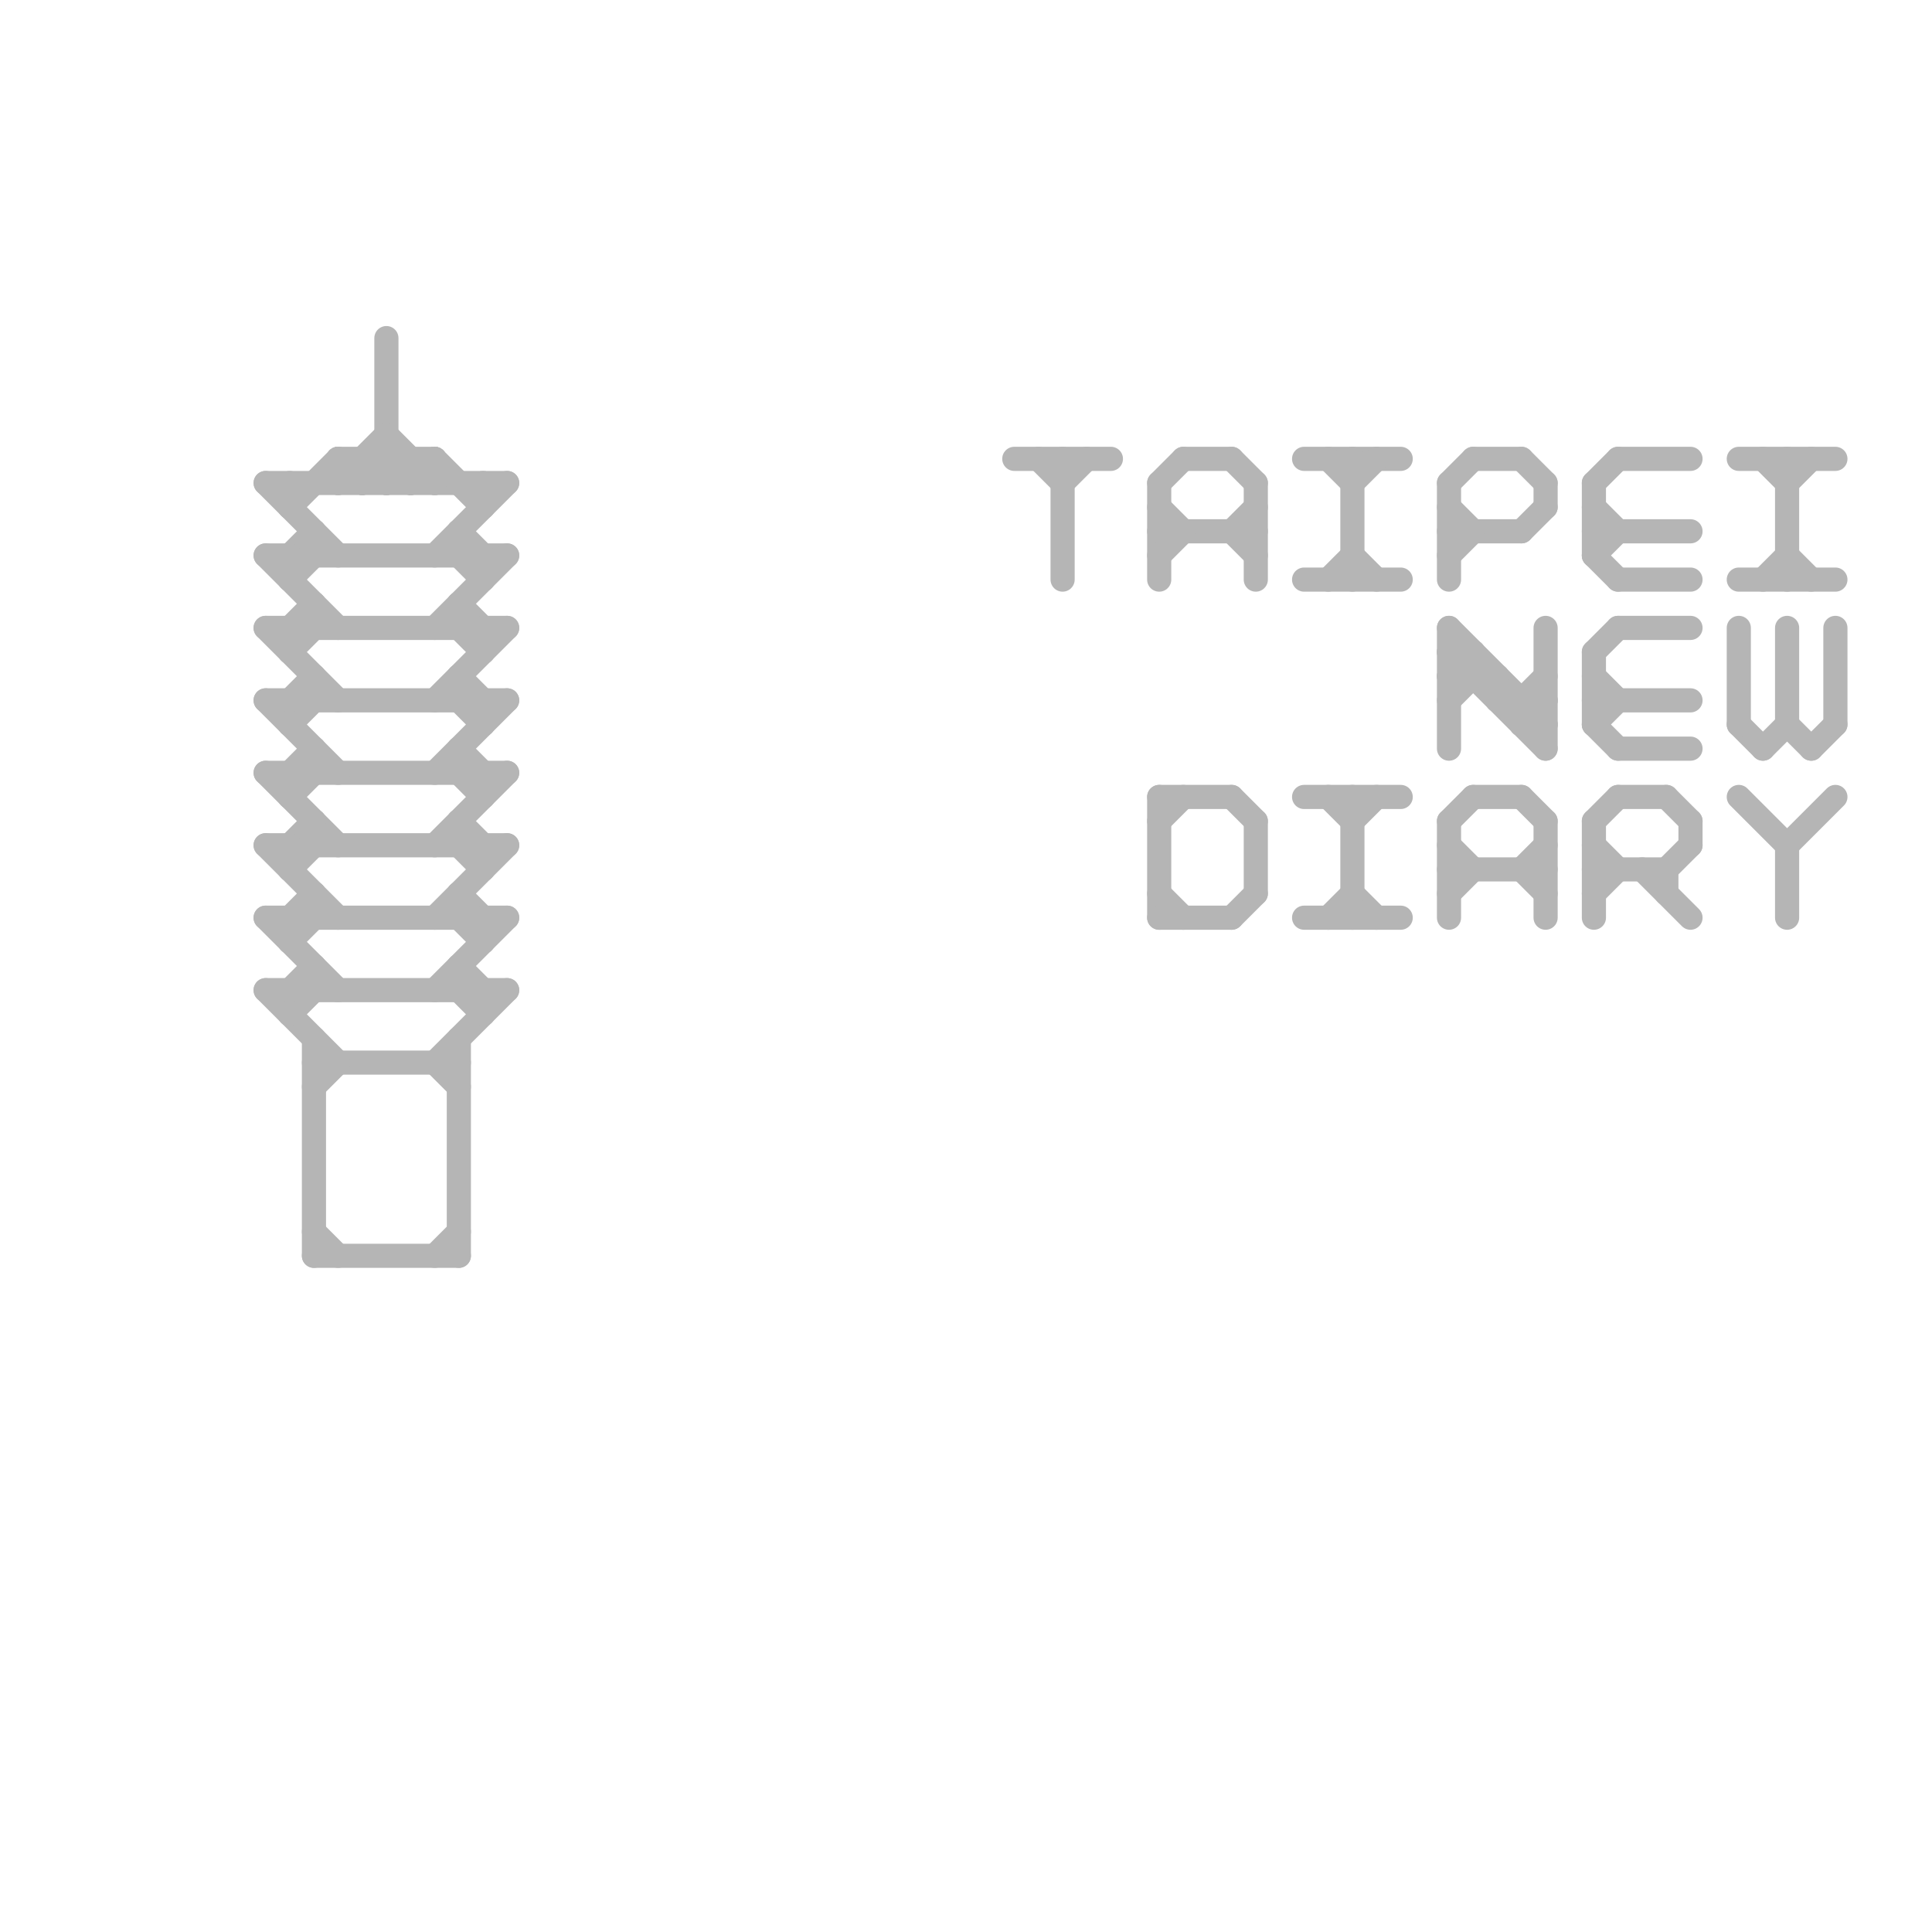 
<svg version="1.1" xmlns="http://www.w3.org/2000/svg" viewBox="0 0 80 80">
<style>line { stroke-width: 1; fill: none; stroke-linecap: round; stroke-linejoin: round; } .c0 { stroke: #b5b5b5 }</style><line class="c0" x1="11" y1="41" x2="14" y2="44"/><line class="c0" x1="12" y1="30" x2="13" y2="29"/><line class="c0" x1="56" y1="23" x2="57" y2="24"/><line class="c0" x1="15" y1="19" x2="16" y2="20"/><line class="c0" x1="12" y1="24" x2="13" y2="23"/><line class="c0" x1="19" y1="26" x2="20" y2="27"/><line class="c0" x1="11" y1="35" x2="21" y2="35"/><line class="c0" x1="66" y1="37" x2="67" y2="36"/><line class="c0" x1="12" y1="36" x2="13" y2="35"/><line class="c0" x1="19" y1="28" x2="20" y2="29"/><line class="c0" x1="64" y1="26" x2="64" y2="31"/><line class="c0" x1="54" y1="19" x2="58" y2="19"/><line class="c0" x1="66" y1="36" x2="69" y2="36"/><line class="c0" x1="48" y1="20" x2="49" y2="19"/><line class="c0" x1="72" y1="30" x2="73" y2="31"/><line class="c0" x1="60" y1="27" x2="61" y2="27"/><line class="c0" x1="18" y1="29" x2="21" y2="26"/><line class="c0" x1="63" y1="19" x2="64" y2="20"/><line class="c0" x1="16" y1="19" x2="17" y2="20"/><line class="c0" x1="74" y1="35" x2="76" y2="33"/><line class="c0" x1="16" y1="14" x2="16" y2="20"/><line class="c0" x1="18" y1="41" x2="21" y2="38"/><line class="c0" x1="19" y1="23" x2="20" y2="24"/><line class="c0" x1="51" y1="19" x2="52" y2="20"/><line class="c0" x1="67" y1="26" x2="70" y2="26"/><line class="c0" x1="69" y1="36" x2="69" y2="37"/><line class="c0" x1="48" y1="33" x2="51" y2="33"/><line class="c0" x1="60" y1="36" x2="64" y2="36"/><line class="c0" x1="12" y1="20" x2="12" y2="21"/><line class="c0" x1="12" y1="38" x2="12" y2="39"/><line class="c0" x1="64" y1="20" x2="64" y2="21"/><line class="c0" x1="63" y1="33" x2="64" y2="34"/><line class="c0" x1="72" y1="19" x2="76" y2="19"/><line class="c0" x1="12" y1="32" x2="12" y2="33"/><line class="c0" x1="63" y1="29" x2="63" y2="30"/><line class="c0" x1="19" y1="32" x2="20" y2="33"/><line class="c0" x1="51" y1="33" x2="52" y2="34"/><line class="c0" x1="19" y1="35" x2="20" y2="36"/><line class="c0" x1="19" y1="31" x2="19" y2="32"/><line class="c0" x1="19" y1="37" x2="20" y2="38"/><line class="c0" x1="11" y1="32" x2="14" y2="35"/><line class="c0" x1="60" y1="29" x2="61" y2="28"/><line class="c0" x1="12" y1="21" x2="14" y2="19"/><line class="c0" x1="13" y1="28" x2="13" y2="29"/><line class="c0" x1="12" y1="23" x2="13" y2="22"/><line class="c0" x1="43" y1="19" x2="44" y2="20"/><line class="c0" x1="70" y1="34" x2="70" y2="35"/><line class="c0" x1="60" y1="26" x2="64" y2="30"/><line class="c0" x1="13" y1="44" x2="19" y2="44"/><line class="c0" x1="11" y1="26" x2="21" y2="26"/><line class="c0" x1="18" y1="19" x2="20" y2="21"/><line class="c0" x1="12" y1="27" x2="13" y2="26"/><line class="c0" x1="13" y1="45" x2="14" y2="44"/><line class="c0" x1="66" y1="30" x2="67" y2="29"/><line class="c0" x1="13" y1="34" x2="13" y2="35"/><line class="c0" x1="56" y1="33" x2="56" y2="38"/><line class="c0" x1="60" y1="34" x2="61" y2="33"/><line class="c0" x1="11" y1="38" x2="21" y2="38"/><line class="c0" x1="12" y1="39" x2="13" y2="38"/><line class="c0" x1="74" y1="30" x2="75" y2="31"/><line class="c0" x1="66" y1="27" x2="66" y2="30"/><line class="c0" x1="16" y1="20" x2="17" y2="19"/><line class="c0" x1="18" y1="52" x2="19" y2="51"/><line class="c0" x1="48" y1="23" x2="49" y2="22"/><line class="c0" x1="13" y1="43" x2="13" y2="52"/><line class="c0" x1="66" y1="34" x2="67" y2="33"/><line class="c0" x1="18" y1="32" x2="21" y2="29"/><line class="c0" x1="13" y1="37" x2="13" y2="38"/><line class="c0" x1="67" y1="19" x2="70" y2="19"/><line class="c0" x1="12" y1="29" x2="12" y2="30"/><line class="c0" x1="12" y1="42" x2="13" y2="41"/><line class="c0" x1="66" y1="28" x2="67" y2="29"/><line class="c0" x1="66" y1="30" x2="67" y2="31"/><line class="c0" x1="55" y1="19" x2="56" y2="20"/><line class="c0" x1="66" y1="22" x2="70" y2="22"/><line class="c0" x1="12" y1="41" x2="12" y2="42"/><line class="c0" x1="72" y1="26" x2="72" y2="30"/><line class="c0" x1="56" y1="37" x2="57" y2="38"/><line class="c0" x1="19" y1="22" x2="19" y2="23"/><line class="c0" x1="55" y1="33" x2="56" y2="34"/><line class="c0" x1="19" y1="34" x2="19" y2="35"/><line class="c0" x1="19" y1="40" x2="20" y2="41"/><line class="c0" x1="11" y1="23" x2="21" y2="23"/><line class="c0" x1="54" y1="33" x2="58" y2="33"/><line class="c0" x1="12" y1="26" x2="12" y2="27"/><line class="c0" x1="12" y1="26" x2="13" y2="25"/><line class="c0" x1="44" y1="20" x2="45" y2="19"/><line class="c0" x1="48" y1="37" x2="49" y2="38"/><line class="c0" x1="73" y1="31" x2="74" y2="30"/><line class="c0" x1="19" y1="38" x2="20" y2="39"/><line class="c0" x1="15" y1="19" x2="15" y2="20"/><line class="c0" x1="20" y1="32" x2="20" y2="33"/><line class="c0" x1="44" y1="19" x2="44" y2="24"/><line class="c0" x1="66" y1="23" x2="67" y2="22"/><line class="c0" x1="11" y1="29" x2="21" y2="29"/><line class="c0" x1="62" y1="29" x2="64" y2="29"/><line class="c0" x1="12" y1="32" x2="13" y2="31"/><line class="c0" x1="60" y1="20" x2="60" y2="24"/><line class="c0" x1="55" y1="24" x2="56" y2="23"/><line class="c0" x1="60" y1="37" x2="61" y2="36"/><line class="c0" x1="11" y1="41" x2="21" y2="41"/><line class="c0" x1="74" y1="23" x2="75" y2="24"/><line class="c0" x1="20" y1="38" x2="20" y2="39"/><line class="c0" x1="73" y1="19" x2="74" y2="20"/><line class="c0" x1="66" y1="27" x2="67" y2="26"/><line class="c0" x1="48" y1="34" x2="49" y2="33"/><line class="c0" x1="19" y1="22" x2="20" y2="23"/><line class="c0" x1="19" y1="25" x2="20" y2="26"/><line class="c0" x1="51" y1="22" x2="52" y2="21"/><line class="c0" x1="62" y1="28" x2="62" y2="29"/><line class="c0" x1="12" y1="33" x2="13" y2="32"/><line class="c0" x1="13" y1="40" x2="13" y2="41"/><line class="c0" x1="66" y1="34" x2="66" y2="38"/><line class="c0" x1="12" y1="35" x2="13" y2="34"/><line class="c0" x1="66" y1="21" x2="67" y2="22"/><line class="c0" x1="66" y1="23" x2="67" y2="24"/><line class="c0" x1="72" y1="33" x2="74" y2="35"/><line class="c0" x1="67" y1="24" x2="70" y2="24"/><line class="c0" x1="11" y1="26" x2="14" y2="29"/><line class="c0" x1="66" y1="20" x2="66" y2="23"/><line class="c0" x1="18" y1="44" x2="21" y2="41"/><line class="c0" x1="48" y1="20" x2="48" y2="24"/><line class="c0" x1="19" y1="43" x2="19" y2="52"/><line class="c0" x1="63" y1="30" x2="64" y2="30"/><line class="c0" x1="15" y1="20" x2="16" y2="19"/><line class="c0" x1="63" y1="36" x2="64" y2="35"/><line class="c0" x1="66" y1="35" x2="67" y2="36"/><line class="c0" x1="19" y1="37" x2="19" y2="38"/><line class="c0" x1="56" y1="34" x2="57" y2="33"/><line class="c0" x1="51" y1="38" x2="52" y2="37"/><line class="c0" x1="75" y1="31" x2="76" y2="30"/><line class="c0" x1="54" y1="24" x2="58" y2="24"/><line class="c0" x1="13" y1="22" x2="13" y2="23"/><line class="c0" x1="72" y1="24" x2="76" y2="24"/><line class="c0" x1="51" y1="22" x2="52" y2="23"/><line class="c0" x1="19" y1="29" x2="20" y2="30"/><line class="c0" x1="54" y1="38" x2="58" y2="38"/><line class="c0" x1="20" y1="23" x2="20" y2="24"/><line class="c0" x1="18" y1="26" x2="21" y2="23"/><line class="c0" x1="63" y1="22" x2="64" y2="21"/><line class="c0" x1="11" y1="20" x2="21" y2="20"/><line class="c0" x1="63" y1="36" x2="64" y2="37"/><line class="c0" x1="67" y1="33" x2="69" y2="33"/><line class="c0" x1="14" y1="19" x2="14" y2="20"/><line class="c0" x1="74" y1="19" x2="74" y2="24"/><line class="c0" x1="67" y1="31" x2="70" y2="31"/><line class="c0" x1="60" y1="28" x2="61" y2="27"/><line class="c0" x1="11" y1="32" x2="21" y2="32"/><line class="c0" x1="11" y1="35" x2="14" y2="38"/><line class="c0" x1="18" y1="44" x2="19" y2="45"/><line class="c0" x1="12" y1="23" x2="12" y2="24"/><line class="c0" x1="48" y1="22" x2="52" y2="22"/><line class="c0" x1="20" y1="41" x2="20" y2="42"/><line class="c0" x1="18" y1="23" x2="21" y2="20"/><line class="c0" x1="64" y1="34" x2="64" y2="38"/><line class="c0" x1="60" y1="27" x2="64" y2="31"/><line class="c0" x1="60" y1="22" x2="63" y2="22"/><line class="c0" x1="13" y1="31" x2="13" y2="32"/><line class="c0" x1="60" y1="34" x2="60" y2="38"/><line class="c0" x1="69" y1="36" x2="70" y2="35"/><line class="c0" x1="13" y1="25" x2="13" y2="26"/><line class="c0" x1="12" y1="38" x2="13" y2="37"/><line class="c0" x1="14" y1="19" x2="15" y2="20"/><line class="c0" x1="18" y1="35" x2="21" y2="32"/><line class="c0" x1="63" y1="29" x2="64" y2="28"/><line class="c0" x1="60" y1="28" x2="62" y2="28"/><line class="c0" x1="20" y1="26" x2="20" y2="27"/><line class="c0" x1="11" y1="29" x2="14" y2="32"/><line class="c0" x1="61" y1="33" x2="63" y2="33"/><line class="c0" x1="13" y1="51" x2="14" y2="52"/><line class="c0" x1="52" y1="20" x2="52" y2="24"/><line class="c0" x1="19" y1="40" x2="19" y2="41"/><line class="c0" x1="14" y1="19" x2="18" y2="19"/><line class="c0" x1="48" y1="21" x2="49" y2="22"/><line class="c0" x1="55" y1="38" x2="56" y2="37"/><line class="c0" x1="56" y1="20" x2="57" y2="19"/><line class="c0" x1="74" y1="26" x2="74" y2="30"/><line class="c0" x1="16" y1="18" x2="18" y2="20"/><line class="c0" x1="49" y1="19" x2="51" y2="19"/><line class="c0" x1="19" y1="34" x2="20" y2="35"/><line class="c0" x1="20" y1="20" x2="20" y2="21"/><line class="c0" x1="14" y1="20" x2="16" y2="18"/><line class="c0" x1="76" y1="26" x2="76" y2="30"/><line class="c0" x1="60" y1="23" x2="61" y2="22"/><line class="c0" x1="18" y1="19" x2="18" y2="20"/><line class="c0" x1="48" y1="33" x2="48" y2="38"/><line class="c0" x1="19" y1="31" x2="20" y2="32"/><line class="c0" x1="11" y1="38" x2="14" y2="41"/><line class="c0" x1="17" y1="19" x2="17" y2="20"/><line class="c0" x1="68" y1="36" x2="70" y2="38"/><line class="c0" x1="63" y1="30" x2="64" y2="29"/><line class="c0" x1="19" y1="25" x2="19" y2="26"/><line class="c0" x1="12" y1="29" x2="13" y2="28"/><line class="c0" x1="60" y1="26" x2="60" y2="31"/><line class="c0" x1="12" y1="41" x2="13" y2="40"/><line class="c0" x1="74" y1="20" x2="75" y2="19"/><line class="c0" x1="11" y1="20" x2="14" y2="23"/><line class="c0" x1="20" y1="35" x2="20" y2="36"/><line class="c0" x1="52" y1="34" x2="52" y2="37"/><line class="c0" x1="18" y1="38" x2="21" y2="35"/><line class="c0" x1="60" y1="21" x2="61" y2="22"/><line class="c0" x1="20" y1="29" x2="20" y2="30"/><line class="c0" x1="60" y1="35" x2="61" y2="36"/><line class="c0" x1="69" y1="33" x2="70" y2="34"/><line class="c0" x1="13" y1="52" x2="19" y2="52"/><line class="c0" x1="74" y1="35" x2="74" y2="38"/><line class="c0" x1="19" y1="41" x2="20" y2="42"/><line class="c0" x1="66" y1="29" x2="70" y2="29"/><line class="c0" x1="56" y1="19" x2="56" y2="24"/><line class="c0" x1="11" y1="23" x2="14" y2="26"/><line class="c0" x1="60" y1="20" x2="61" y2="19"/><line class="c0" x1="42" y1="19" x2="46" y2="19"/><line class="c0" x1="17" y1="20" x2="18" y2="19"/><line class="c0" x1="48" y1="38" x2="51" y2="38"/><line class="c0" x1="61" y1="19" x2="63" y2="19"/><line class="c0" x1="12" y1="35" x2="12" y2="36"/><line class="c0" x1="73" y1="24" x2="74" y2="23"/><line class="c0" x1="66" y1="20" x2="67" y2="19"/><line class="c0" x1="19" y1="28" x2="19" y2="29"/><line class="c0" x1="61" y1="27" x2="61" y2="28"/>


</svg>

